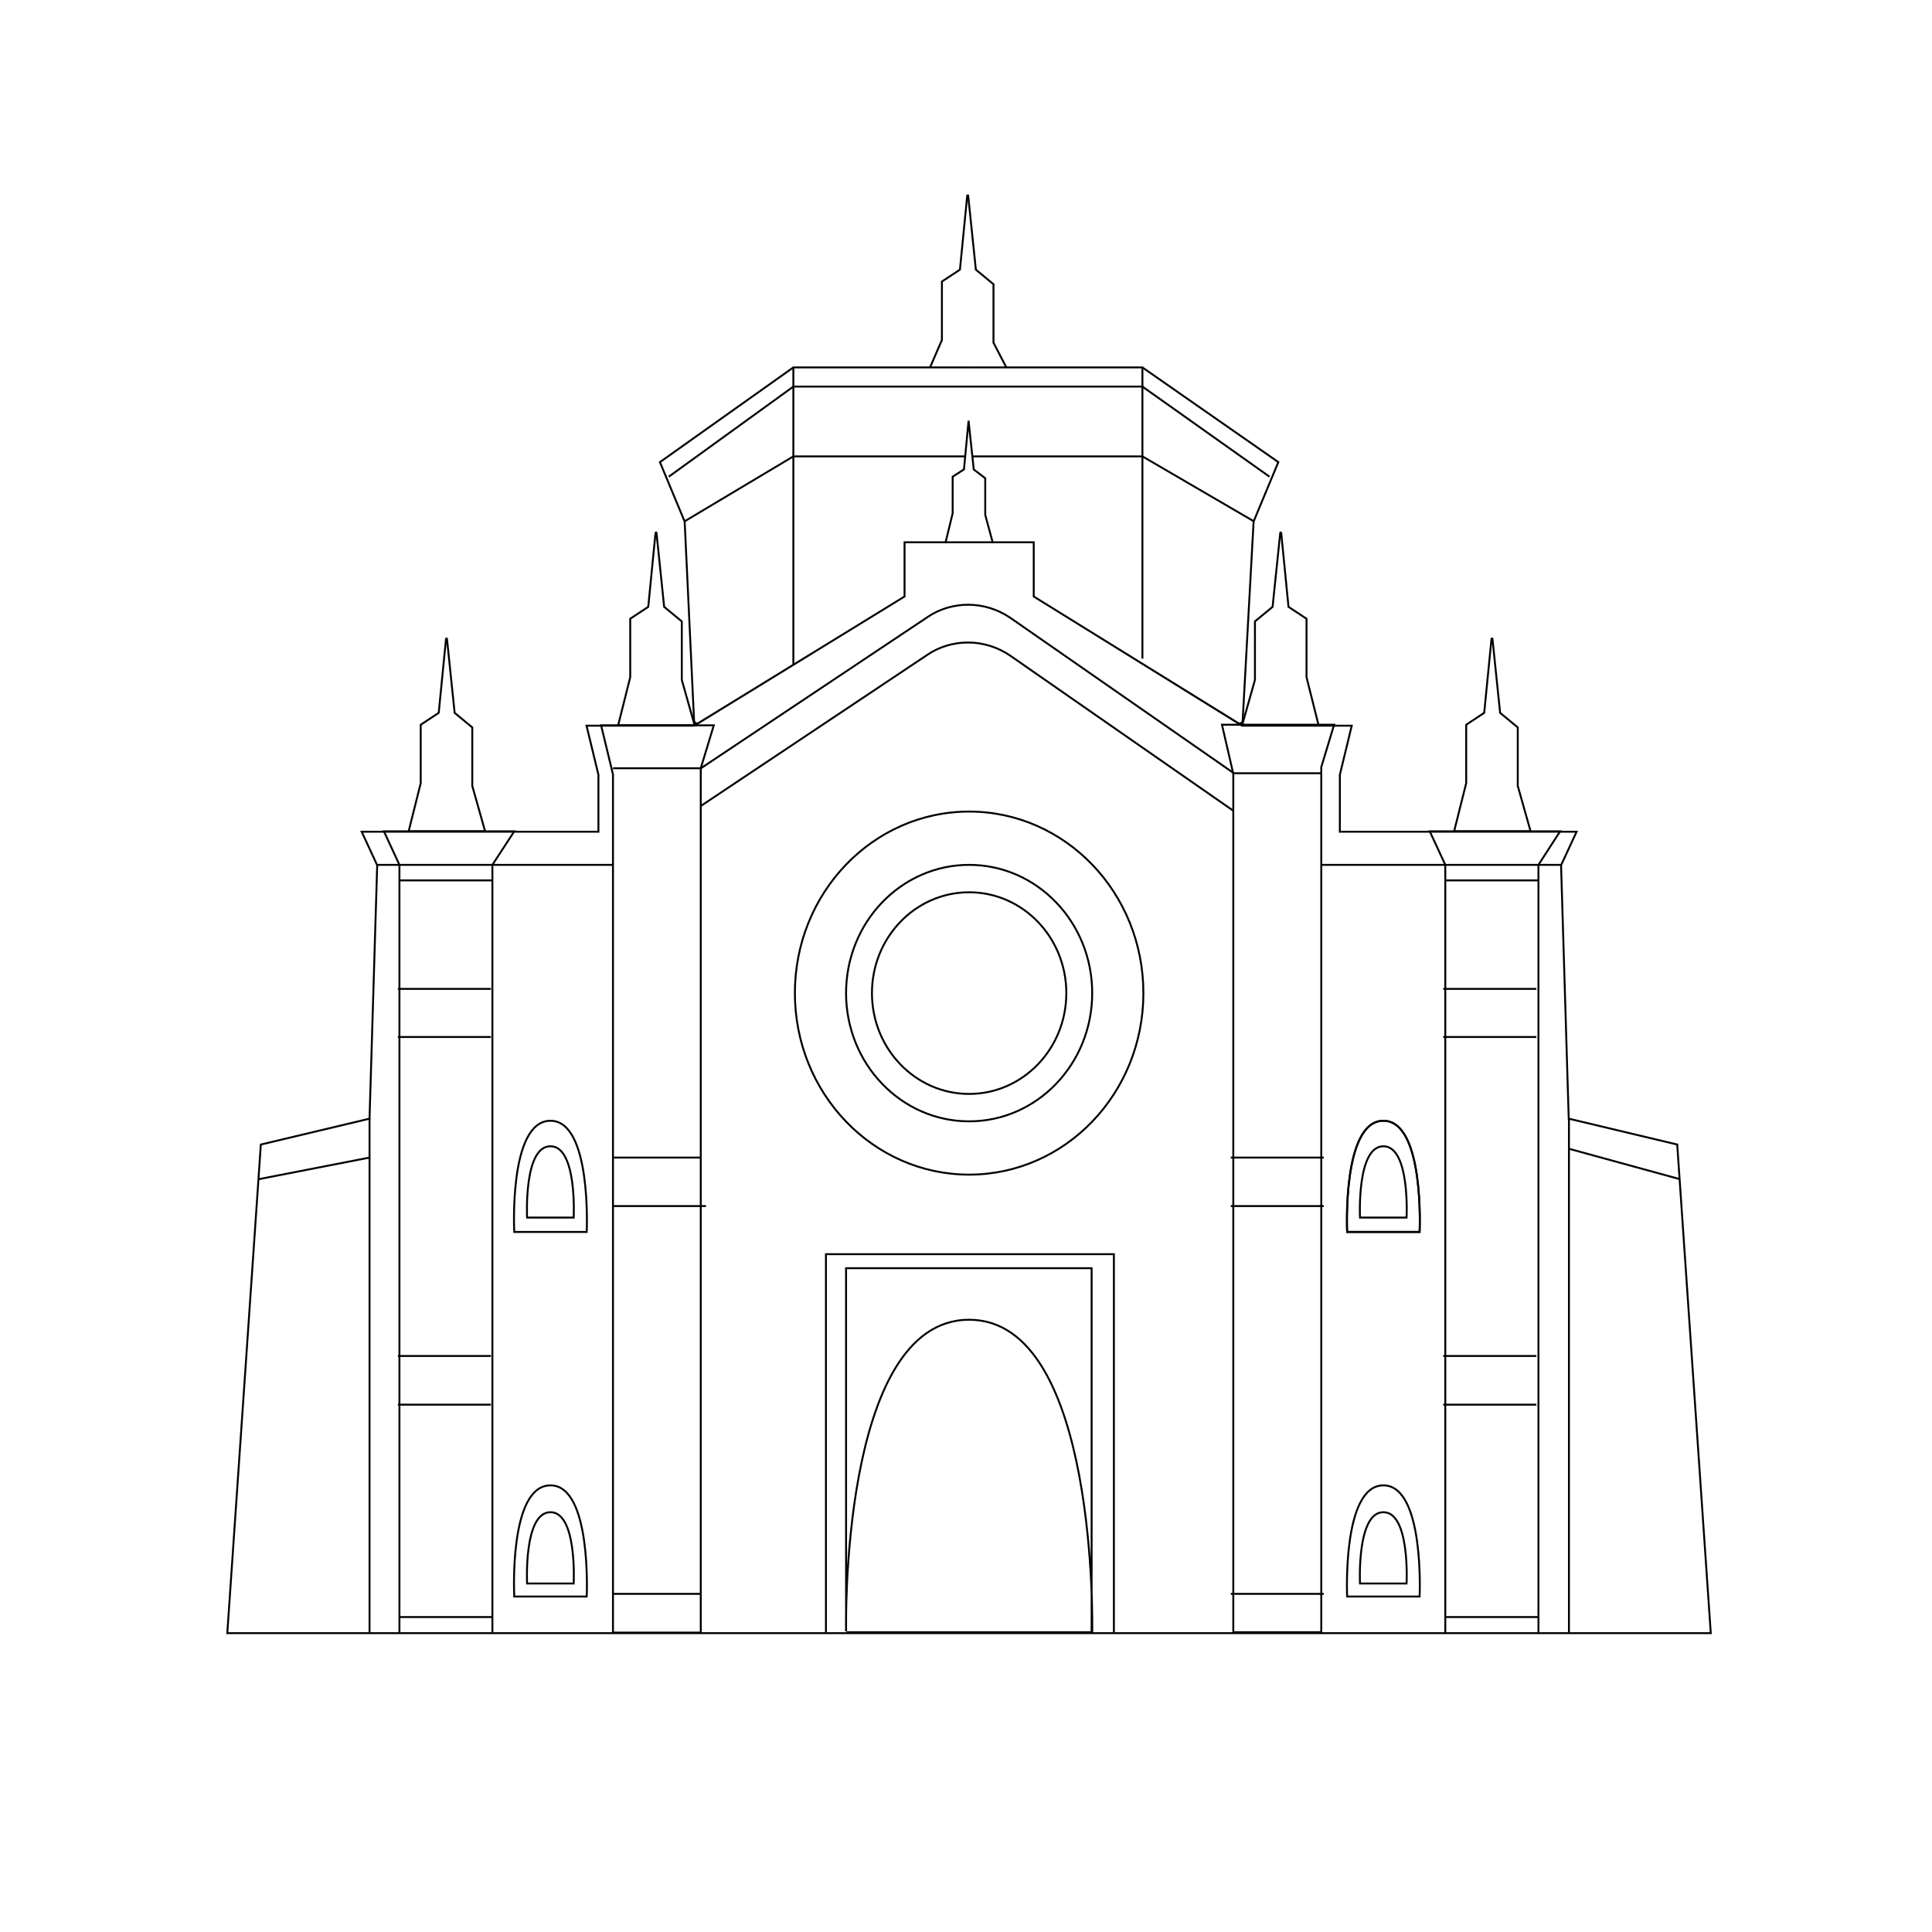 <?xml version="1.0" encoding="UTF-8"?>
<!-- Uploaded to: ICON Repo, www.svgrepo.com, Generator: ICON Repo Mixer Tools -->
<svg width="800px" height="800px" version="1.1" viewBox="144 144 512 512" xmlns="http://www.w3.org/2000/svg">
 <g fill="none" stroke="#000000" stroke-miterlimit="10">
  <path transform="matrix(.508 0 0 .508 211.5 257.83)" d="m372.7-32.403h-91.706l-69.599 49.407 12.9 30.999 4.9 103.8c0 1.1 1.3 1.9 2.4 1.3l107.41-65.999v-28.3h33.699-33.699v28.3l-109.8 67.399h-56.099l6.2 25.6v29.699h-123.51l8.1 17.5-4 132.2-56.699 13.5-17.5 254.9h387"/>
  <path transform="matrix(.508 0 0 .508 211.5 257.83)" d="m372.7-32.403h90.398l70.899 49.407-12.9 30.999-5.7 103.8c0 1.1-1.3 1.9-2.4 1.3l-106.6-65.999v-28.3h-33.699 33.699v28.3l108.7 67.399h57.199l-6.2 25.6v29.699h123.5l-8.1 17.5 4 132.2 56.599 13.5 17.5 254.9h-387"/>
  <path transform="matrix(.508 0 0 .508 211.5 257.83)" d="m555 154.3h-39.899l6.7-23.7v-30.499l9.2-7.6 4-38.599c0-0.3 0.3-0.3 0.5 0l3.8 38.599 9.4 6.2v30.499z"/>
  <path transform="matrix(.508 0 0 .508 211.5 257.83)" d="m80.3 209.6h39.899l-6.7-23.7v-30.499l-9.2-7.6-4-38.599c0-0.3-0.3-0.3-0.5 0l-3.8 38.599-9.4 6.2v30.499z"/>
  <path transform="matrix(.508 0 0 .508 211.5 257.83)" d="m189.6 154.3h39.899l-6.7-23.7v-30.499l-9.2-7.6-4-38.599c0-0.3-0.3-0.3-0.5 0l-3.8 38.599-9.4 6.2v30.499z"/>
  <path transform="matrix(.508 0 0 .508 211.5 257.83)" d="m392.1-32.403-6.7-12.9v-30.499l-9.2-7.6-4-38.599c0-0.3-0.3-0.3-0.5 0l-3.8 38.599-9.4 6.2v30.499l-6.2 14.3"/>
  <path transform="matrix(.508 0 0 .508 211.5 257.83)" d="m385.1 59.303-4-14.8v-19.1l-6-4.6-2.7-25.407-2.4 25.407-5.9 3.8v19.1l-3.8 15.6"/>
  <path transform="matrix(.508 0 0 .508 211.5 257.83)" d="m436.9 294c0 36.946-28.746 66.899-64.199 66.899-35.461 0-64.207-29.953-64.207-66.899 0-36.946 28.746-66.899 64.207-66.899 35.453 0 64.199 29.953 64.199 66.899"/>
  <path transform="matrix(.508 0 0 .508 211.5 257.83)" d="m436.9 627.6s3.5-163.2-64.199-163.2c-67.699 0-64.199 162.6-64.199 162.6l-0.008-189.5h128.1v190.1z"/>
  <path transform="matrix(.508 0 0 .508 211.5 257.83)" d="m308.8 627.4h128.11"/>
  <path transform="matrix(.508 0 0 .508 211.5 257.83)" d="m135.4 418.6h37.799s2.7-57.999-18.9-57.999c-21.9 0-18.9 57.999-18.9 57.999z"/>
  <path transform="matrix(.508 0 0 .508 211.5 257.83)" d="m135.4 608.8h37.799s2.7-57.999-18.9-57.999c-21.9 0-18.9 57.999-18.9 57.999z"/>
  <path transform="matrix(.508 0 0 .508 211.5 257.83)" d="m569.9 418.6h37.799s2.7-57.999-18.9-57.999c-21.6 0-18.9 57.999-18.9 57.999z"/>
  <path transform="matrix(.508 0 0 .508 211.5 257.83)" d="m569.9 608.8h37.799s2.7-57.999-18.9-57.999c-21.6 0-18.9 57.999-18.9 57.999z"/>
  <path transform="matrix(.508 0 0 .508 211.5 257.83)" d="m75.5 627.6v-400.5l-8.1-17.5h67.999l-11.4 17.5v400.3"/>
  <path transform="matrix(.508 0 0 .508 211.5 257.83)" d="m625.7 209.6h39.899l-6.7-23.7v-30.499l-9.2-7.6-4-38.599c0-0.3-0.3-0.3-0.5 0l-3.8 38.599-9.4 6.2v30.499z"/>
  <path transform="matrix(.508 0 0 .508 211.5 257.83)" d="m621.1 627.6v-400.5l-8.1-17.5h67.999l-11.3 17.5v400.3"/>
  <path transform="matrix(.508 0 0 .508 211.5 257.83)" d="m180.7 154.3h58.799l-6.8 22.4v450.9h-45.799v-447.7z"/>
  <path transform="matrix(.508 0 0 .508 211.5 257.83)" d="m504.6 154h58.499l-6.7 22.1v451.3h-45.899v-447.8z"/>
  <path transform="matrix(.508 0 0 .508 211.5 257.83)" d="m423.4 294c0 29.053-22.7 52.599-50.699 52.599-28.007 0-50.699-23.546-50.699-52.599 0-29.046 22.692-52.599 50.699-52.599 28 0 50.699 23.553 50.699 52.599"/>
  <path transform="matrix(.508 0 0 .508 211.5 257.83)" d="m298 627.4v-197.2h150.21v197.2"/>
  <path transform="matrix(.508 0 0 .508 211.5 257.83)" d="m569.9 418.6h37.799s2.7-57.999-18.9-57.999c-21.6 0-18.9 57.999-18.9 57.999z"/>
  <path transform="matrix(.508 0 0 .508 211.5 257.83)" d="m576.6 411.1h24.3s1.9-37.199-12.1-37.199-12.2 37.199-12.2 37.199z"/>
  <path transform="matrix(.508 0 0 .508 211.5 257.83)" d="m142.1 411.1h24.3s1.9-37.199-12.1-37.199c-14.1-0.1-12.2 37.199-12.2 37.199z"/>
  <path transform="matrix(.508 0 0 .508 211.5 257.83)" d="m576.6 602h24.3s1.9-37.199-12.1-37.199-12.2 37.199-12.2 37.199z"/>
  <path transform="matrix(.508 0 0 .508 211.5 257.83)" d="m142.1 602h24.3s1.9-37.199-12.1-37.199c-14.1 0-12.2 37.199-12.2 37.199z"/>
  <path transform="matrix(.508 0 0 .508 211.5 257.83)" d="m232.7 196.4 118.1-78.799c6.2-4.3 13.8-6.5 21.3-6.5 7.8 0 15.4 2.4 21.8 6.7l116.8 81.199"/>
  <path transform="matrix(.508 0 0 .508 211.5 257.83)" d="m186.9 176.7h45.899l118.1-78.799c6.2-4.3 13.8-6.5 21.3-6.5 7.8 0 15.4 2.4 21.8 6.7l116.8 81.199h45.899"/>
  <path transform="matrix(.508 0 0 .508 211.5 257.83)" d="m216 24.604 64.999-47.007h182.1l66.299 47.007"/>
  <path transform="matrix(.508 0 0 .508 211.5 257.83)" d="m75.8 235.2h48.499"/>
  <path transform="matrix(.508 0 0 .508 211.5 257.83)" d="m75.8 619.5h48.499"/>
  <path transform="matrix(.508 0 0 .508 211.5 257.83)" d="m621.1 235.2h48.599"/>
  <path transform="matrix(.508 0 0 .508 211.5 257.83)" d="m621.1 619.5h48.599"/>
  <path transform="matrix(.508 0 0 .508 211.5 257.83)" d="m74.7 291.8h48.499"/>
  <path transform="matrix(.508 0 0 .508 211.5 257.83)" d="m620 291.8h48.599"/>
  <path transform="matrix(.508 0 0 .508 211.5 257.83)" d="m74.7 316.9h48.499"/>
  <path transform="matrix(.508 0 0 .508 211.5 257.83)" d="m620 316.9h48.599"/>
  <path transform="matrix(.508 0 0 .508 211.5 257.83)" d="m509.2 379.8h48.499"/>
  <path transform="matrix(.508 0 0 .508 211.5 257.83)" d="m509.2 405.1h48.499"/>
  <path transform="matrix(.508 0 0 .508 211.5 257.83)" d="m186.9 379.8h45.799"/>
  <path transform="matrix(.508 0 0 .508 211.5 257.83)" d="m509.2 607.4h48.499"/>
  <path transform="matrix(.508 0 0 .508 211.5 257.83)" d="m186.9 607.4h45.799"/>
  <path transform="matrix(.508 0 0 .508 211.5 257.83)" d="m186.9 405.1h48.499"/>
  <path transform="matrix(.508 0 0 .508 211.5 257.83)" d="m74.7 483.3h48.499"/>
  <path transform="matrix(.508 0 0 .508 211.5 257.83)" d="m620 483.3h48.599"/>
  <path transform="matrix(.508 0 0 .508 211.5 257.83)" d="m74.7 508.7h48.499"/>
  <path transform="matrix(.508 0 0 .508 211.5 257.83)" d="m620 508.7h48.599"/>
  <path transform="matrix(.508 0 0 .508 211.5 257.83)" d="m281-32.403v154.91"/>
  <path transform="matrix(.508 0 0 .508 211.5 257.83)" d="m463.1-32.403v151.91"/>
  <path transform="matrix(.508 0 0 .508 211.5 257.83)" d="m463.6 294c0 52.299-40.699 94.698-90.898 94.698-50.207 0-90.906-42.399-90.906-94.698 0-52.299 40.699-94.698 90.906-94.698 50.199 0 90.898 42.399 90.898 94.698"/>
  <path transform="matrix(.508 0 0 .508 211.5 257.83)" d="m224.4 47.803 56.599-33.799h89.606"/>
  <path transform="matrix(.508 0 0 .508 211.5 257.83)" d="m521.1 47.803-57.999-33.799h-88.498"/>
  <path transform="matrix(.508 0 0 .508 211.5 257.83)" d="m59.901 359.3v20.5l-57.999 11.3"/>
  <path transform="matrix(.508 0 0 .508 211.5 257.83)" d="m685.6 359.3v15.9l57.999 15.9"/>
  <path transform="matrix(.508 0 0 .508 211.5 257.83)" d="m63.901 227.1h123"/>
  <path transform="matrix(.508 0 0 .508 211.5 257.83)" d="m556.4 227.1h125.1"/>
  <path transform="matrix(.508 0 0 .508 211.5 257.83)" d="m59.901 379.8v247.6"/>
  <path transform="matrix(.508 0 0 .508 211.5 257.83)" d="m685.6 375.2v252.2"/>
 </g>
</svg>